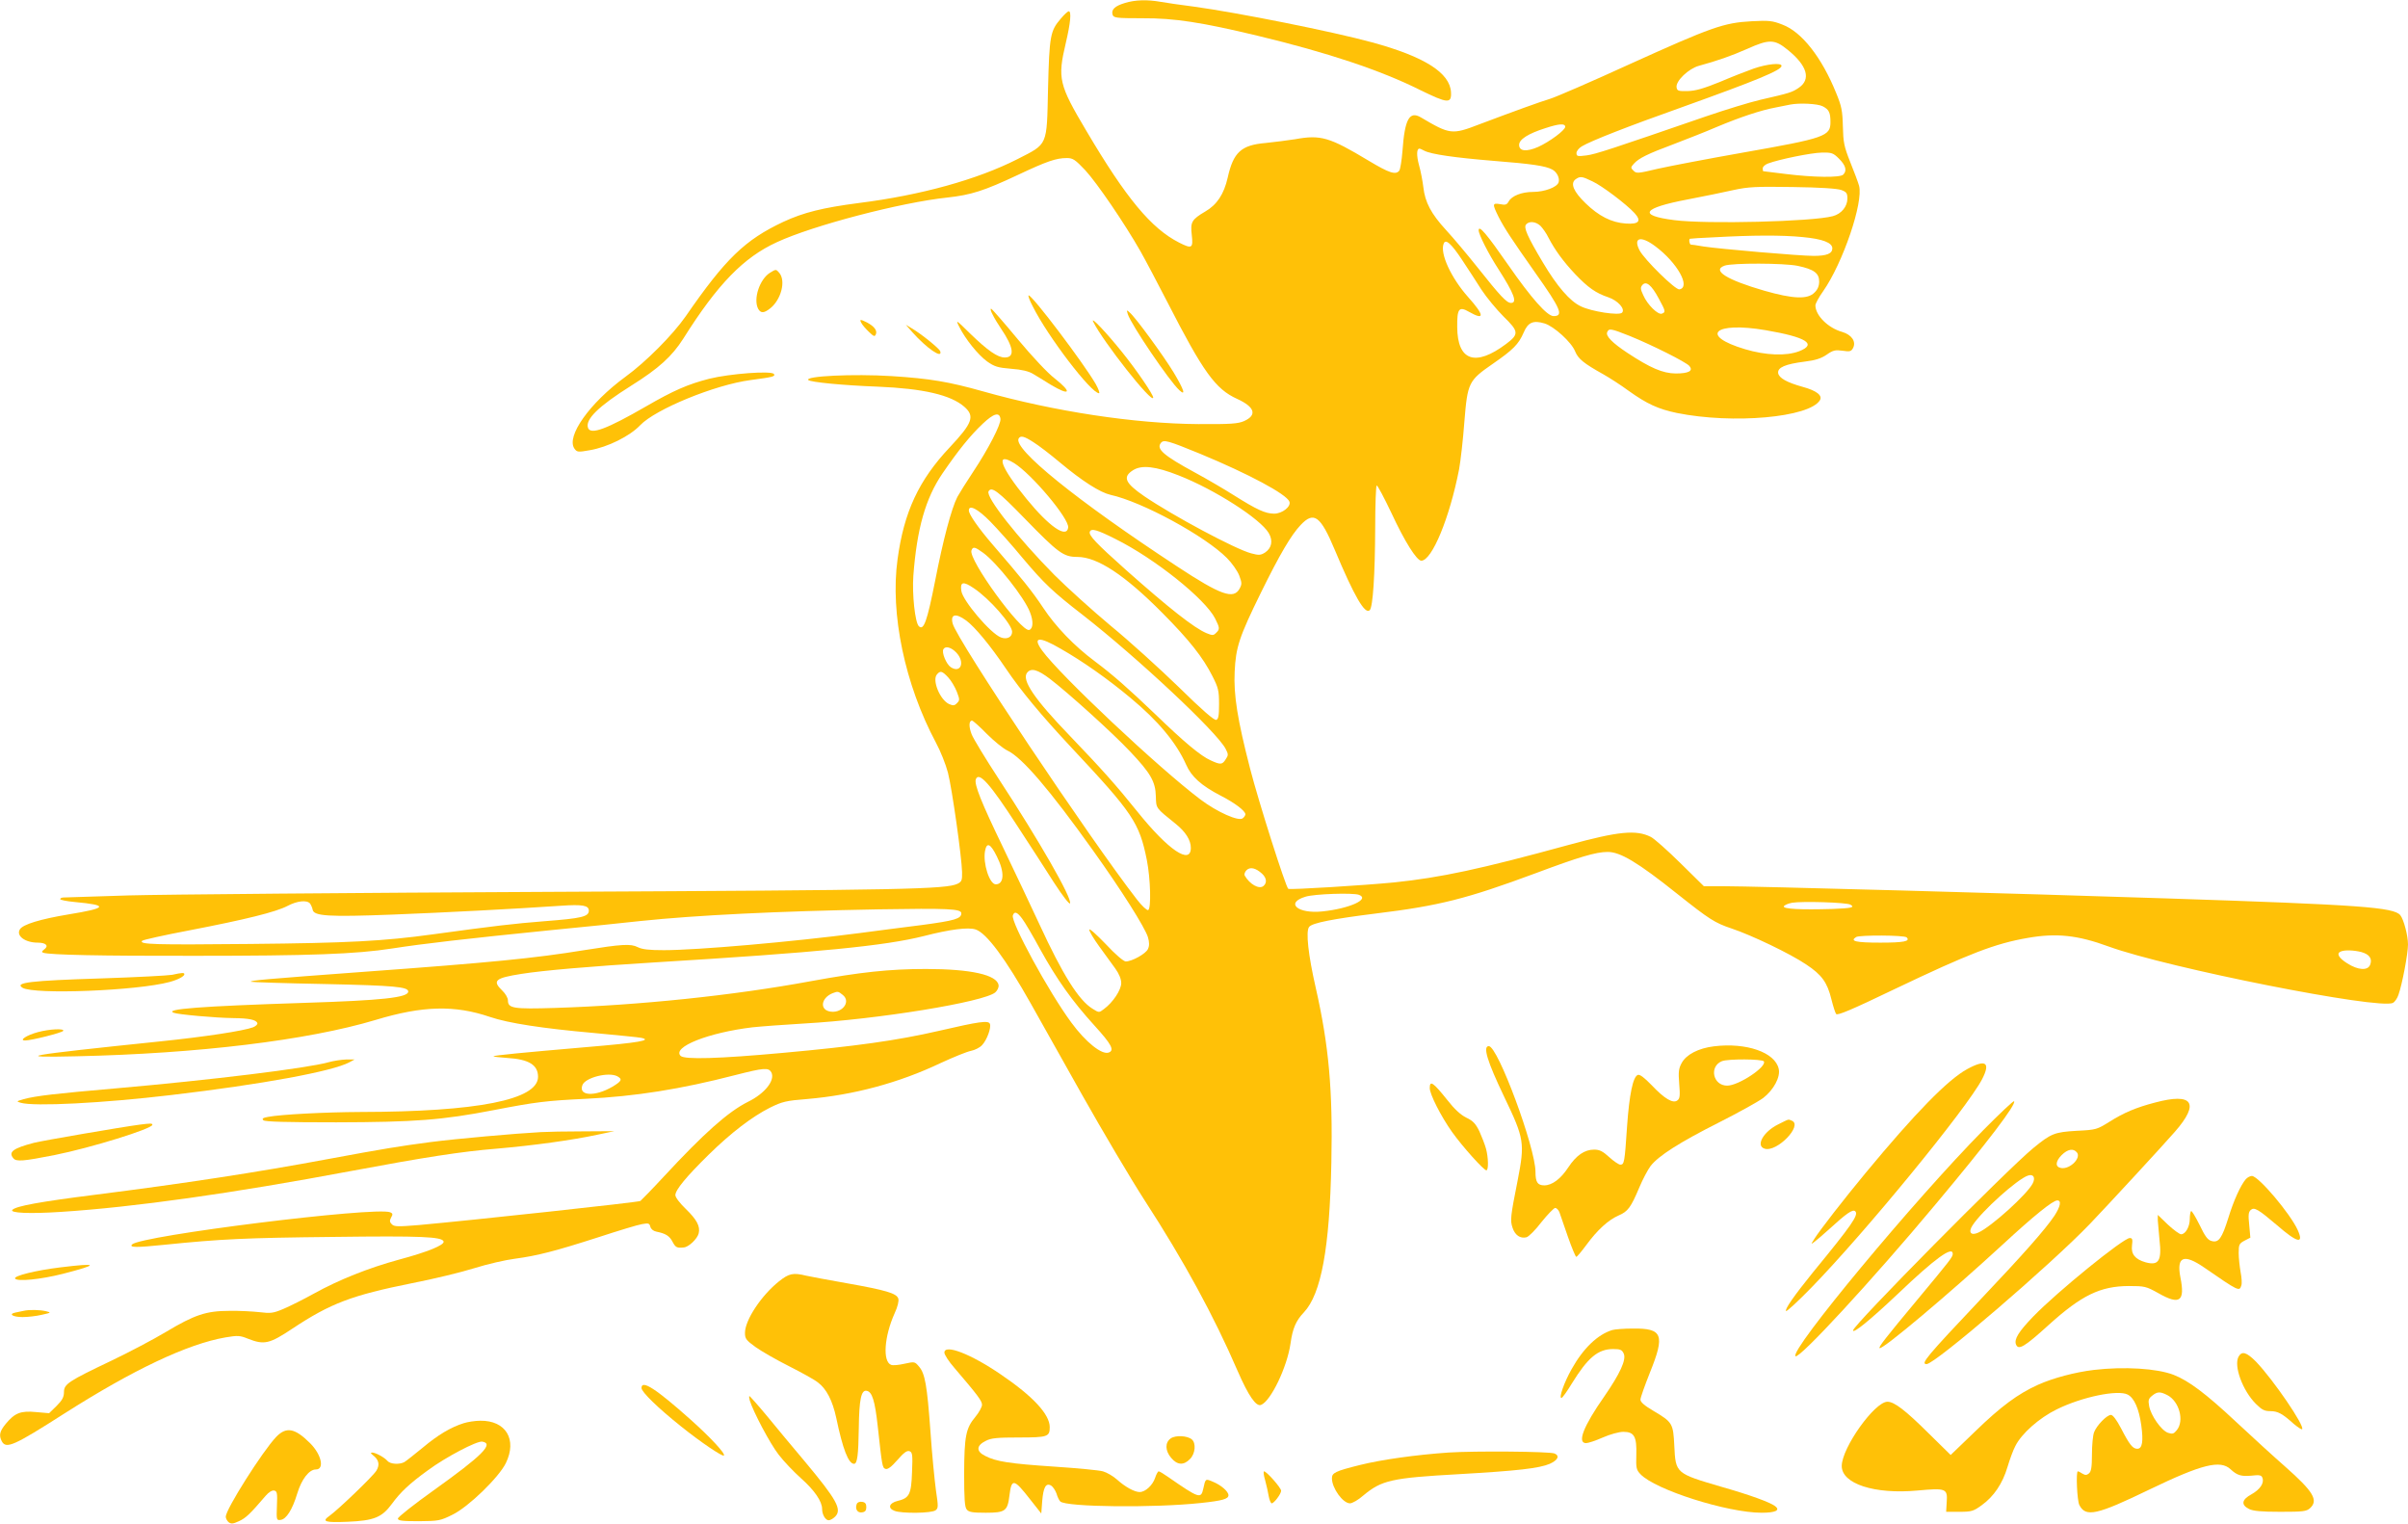 <?xml version="1.0" standalone="no"?>
<!DOCTYPE svg PUBLIC "-//W3C//DTD SVG 20010904//EN"
 "http://www.w3.org/TR/2001/REC-SVG-20010904/DTD/svg10.dtd">
<svg version="1.0" xmlns="http://www.w3.org/2000/svg"
 width="1280pt" height="810pt" viewBox="0 0 1280 810"
 preserveAspectRatio="xMidYMid meet">
<g transform="translate(0,810) scale(0.1,-0.1)"
fill="#ffc107" stroke="none">
<path d="M5979 8084 c-53 -16 -73 -35 -65 -62 6 -17 18 -19 159 -19 170 1 316
-22 612 -93 370 -89 653 -183 863 -288 147 -72 168 -74 165 -13 -5 104 -141
190 -420 266 -208 57 -714 158 -948 190 -66 8 -144 20 -174 25 -73 13 -137 11
-192 -6z"/>
<path d="M5638 8000 c-55 -64 -60 -90 -67 -370 -7 -310 1 -292 -163 -376 -213
-108 -510 -191 -843 -233 -192 -25 -293 -50 -401 -100 -204 -96 -307 -195
-519 -502 -69 -99 -212 -243 -321 -322 -190 -139 -317 -318 -270 -382 13 -18
19 -19 80 -8 96 16 214 75 269 133 81 85 397 215 587 240 119 16 132 19 124
32 -12 19 -235 2 -344 -25 -113 -29 -189 -62 -336 -147 -208 -120 -293 -152
-308 -115 -17 45 54 115 229 225 147 92 217 156 277 250 183 291 321 432 498
513 192 89 659 211 905 237 128 14 196 36 375 120 155 73 204 90 261 90 32 0
44 -8 98 -65 62 -67 210 -284 293 -430 25 -44 89 -165 143 -270 191 -373 256
-463 371 -515 94 -43 108 -86 37 -118 -32 -14 -70 -17 -243 -16 -337 2 -766
67 -1145 174 -181 51 -281 68 -484 81 -206 13 -467 0 -444 -21 11 -11 181 -28
368 -35 243 -10 389 -44 461 -107 57 -50 44 -86 -78 -216 -164 -174 -243 -343
-277 -595 -40 -289 39 -665 204 -974 24 -44 53 -117 64 -160 22 -86 73 -447
75 -528 1 -44 -2 -51 -24 -62 -62 -29 -275 -34 -2160 -43 -1053 -5 -2063 -14
-2245 -19 -181 -6 -338 -11 -347 -11 -10 0 -18 -4 -18 -9 0 -4 34 -11 77 -15
182 -17 175 -32 -33 -66 -150 -25 -242 -53 -258 -79 -22 -34 27 -71 94 -71 45
0 61 -17 35 -36 -14 -11 -15 -14 -4 -18 36 -11 300 -17 804 -16 612 0 858 9
1050 39 167 26 394 52 830 96 193 19 413 41 490 50 297 31 725 52 1265 62 370
6 440 3 440 -21 0 -29 -36 -39 -207 -62 -98 -12 -248 -32 -333 -43 -360 -47
-864 -91 -1041 -91 -78 0 -115 4 -139 16 -37 19 -84 16 -285 -16 -263 -43
-499 -66 -1170 -115 -528 -39 -608 -46 -601 -53 3 -2 180 -8 393 -12 371 -8
443 -15 443 -40 0 -32 -139 -47 -550 -60 -556 -18 -750 -33 -696 -53 24 -9
222 -27 316 -28 85 -1 122 -9 128 -27 2 -6 -8 -16 -23 -22 -51 -19 -252 -50
-495 -75 -723 -75 -791 -87 -445 -79 647 14 1230 85 1591 193 251 76 421 80
609 16 97 -33 279 -61 550 -85 127 -12 241 -23 254 -26 60 -13 -15 -26 -289
-49 -349 -30 -492 -44 -497 -49 -2 -2 32 -6 75 -9 113 -7 162 -37 162 -100 0
-122 -321 -186 -945 -187 -189 -1 -421 -13 -490 -26 -27 -5 -34 -9 -25 -18 8
-8 122 -11 388 -11 416 1 564 12 837 65 223 43 279 50 489 60 264 13 504 51
794 126 153 39 177 41 192 15 22 -42 -34 -113 -124 -157 -106 -53 -235 -168
-449 -399 -61 -66 -117 -123 -123 -128 -12 -7 -890 -102 -1178 -128 -110 -9
-130 -9 -143 4 -12 12 -13 19 -4 36 10 17 9 22 -5 28 -81 31 -1325 -124 -1372
-171 -16 -17 23 -17 170 -2 304 31 433 37 903 42 464 6 574 1 583 -24 6 -19
-85 -56 -238 -97 -161 -44 -317 -106 -451 -180 -54 -30 -126 -66 -161 -81 -56
-24 -70 -25 -128 -18 -36 4 -108 8 -160 7 -124 0 -186 -21 -338 -112 -65 -39
-194 -107 -288 -152 -231 -110 -254 -125 -254 -168 0 -26 -9 -43 -39 -73 l-40
-39 -69 6 c-81 8 -113 -4 -161 -62 -33 -40 -38 -62 -21 -94 23 -41 64 -23 330
147 369 235 657 371 859 406 65 11 77 10 119 -7 86 -34 114 -28 237 54 202
134 316 177 635 241 113 22 262 58 332 80 70 22 167 44 215 50 119 16 213 40
443 114 107 35 212 67 233 70 34 6 39 5 44 -14 3 -12 16 -23 32 -26 50 -10 70
-23 86 -54 16 -30 23 -34 60 -30 26 2 72 46 79 75 9 37 -10 73 -69 130 -31 30
-55 61 -55 73 0 28 59 99 176 214 120 118 232 203 327 251 65 32 85 37 199 46
244 21 485 85 708 191 69 32 141 61 162 65 20 4 46 17 58 30 26 27 50 93 42
113 -7 20 -56 13 -272 -37 -221 -51 -444 -82 -830 -117 -340 -31 -521 -36
-542 -16 -47 47 148 124 382 152 47 5 169 14 271 20 395 22 963 115 1020 166
11 10 19 27 17 38 -8 55 -148 86 -386 86 -195 0 -350 -17 -613 -65 -411 -76
-913 -128 -1359 -142 -222 -7 -250 -2 -250 40 0 13 -13 36 -30 52 -55 53 -38
67 102 89 113 18 365 40 708 61 871 53 1225 88 1431 140 140 36 236 48 275 35
58 -19 159 -155 294 -395 40 -71 163 -289 272 -484 110 -195 259 -447 332
-560 209 -322 369 -616 495 -908 58 -133 98 -190 124 -180 52 20 139 201 157
327 11 80 29 121 71 165 92 98 137 341 146 796 8 384 -13 621 -83 929 -40 175
-54 301 -35 324 18 21 124 42 356 71 335 41 482 78 848 214 230 86 320 113
382 113 67 1 162 -56 371 -223 170 -135 199 -154 289 -184 107 -36 310 -133
396 -191 83 -55 112 -95 134 -185 9 -36 20 -71 25 -78 6 -10 80 21 311 132
398 190 534 242 707 272 153 27 266 15 432 -46 311 -113 1440 -337 1510 -299
10 5 23 24 29 42 20 55 51 220 51 268 0 48 -23 134 -41 156 -35 42 -209 55
-1239 89 -783 26 -2198 65 -2364 65 l-99 0 -126 124 c-69 68 -139 130 -156
138 -78 39 -171 30 -438 -43 -471 -129 -678 -173 -927 -199 -154 -15 -552 -40
-562 -34 -13 8 -157 460 -203 639 -67 260 -88 390 -82 515 6 130 24 185 140
421 101 205 160 305 211 359 70 74 105 49 181 -132 104 -248 161 -346 186
-321 17 17 28 190 29 436 0 125 4 227 8 227 5 0 40 -66 78 -146 71 -153 135
-254 159 -254 57 0 151 229 201 486 8 44 21 157 28 252 17 209 22 219 152 309
107 74 136 103 163 165 23 55 51 67 111 49 50 -15 144 -100 163 -149 16 -39
45 -63 149 -121 32 -18 93 -57 135 -88 98 -70 157 -97 257 -118 298 -60 704
-24 760 68 15 25 -18 51 -92 71 -83 23 -126 47 -130 73 -4 30 38 48 141 61 57
7 88 17 117 37 34 24 46 26 84 21 39 -6 46 -4 56 14 18 34 -7 71 -58 86 -75
21 -142 88 -142 141 0 9 18 43 41 75 105 150 215 473 191 561 -5 18 -26 74
-47 126 -33 83 -37 105 -39 190 -2 82 -7 107 -35 175 -77 191 -184 327 -286
365 -53 21 -72 23 -165 18 -147 -8 -212 -31 -645 -227 -203 -93 -395 -176
-425 -185 -56 -17 -194 -67 -377 -136 -145 -56 -156 -54 -310 37 -61 36 -86
-9 -98 -178 -4 -51 -12 -99 -17 -105 -19 -24 -53 -13 -163 53 -208 125 -254
139 -391 114 -38 -6 -109 -15 -157 -20 -129 -11 -171 -49 -201 -184 -20 -88
-57 -144 -119 -180 -73 -43 -80 -56 -72 -125 8 -71 1 -75 -68 -40 -147 75
-280 234 -492 593 -147 247 -154 279 -110 466 26 110 31 170 16 170 -5 0 -25
-18 -43 -40z m3865 -165 c104 -84 125 -157 58 -202 -36 -24 -45 -27 -206 -64
-55 -13 -183 -52 -285 -87 -505 -174 -589 -202 -637 -208 -48 -6 -53 -5 -53
13 0 10 13 26 28 35 50 30 245 106 532 208 399 143 530 197 530 220 0 18 -77
10 -147 -14 -37 -13 -119 -45 -182 -72 -87 -35 -128 -47 -170 -48 -50 -1 -56
1 -59 20 -5 34 64 99 118 114 99 27 173 53 257 90 118 53 146 52 216 -5z m186
-300 c33 -17 41 -33 41 -84 0 -75 -28 -85 -465 -162 -187 -33 -391 -72 -453
-86 -105 -25 -114 -26 -129 -10 -16 15 -15 18 3 38 26 28 71 51 211 103 65 25
168 65 228 91 124 52 234 89 315 104 30 6 64 13 75 15 50 10 148 5 174 -9z
m-1369 -109 c0 -18 -84 -80 -144 -107 -62 -27 -101 -23 -101 11 0 29 48 60
140 89 73 24 105 26 105 7z m-749 -127 c36 -19 162 -37 369 -54 204 -16 276
-27 311 -46 25 -13 41 -46 34 -68 -8 -26 -75 -51 -136 -51 -60 0 -113 -21
-129 -50 -10 -18 -17 -21 -46 -15 -42 7 -42 1 -8 -68 32 -62 69 -118 195 -297
136 -192 152 -230 97 -230 -34 0 -118 95 -241 272 -114 164 -157 215 -157 184
0 -22 52 -125 106 -208 82 -128 101 -178 66 -178 -23 0 -56 35 -179 190 -55
69 -129 157 -166 197 -80 87 -112 148 -121 228 -4 33 -14 86 -23 117 -14 52
-13 88 2 88 4 0 15 -5 26 -11z m2205 -43 c35 -35 43 -63 22 -84 -17 -17 -157
-15 -303 3 -66 8 -121 15 -122 15 -2 0 -3 7 -3 15 0 9 12 20 28 26 58 22 230
57 286 58 53 1 61 -2 92 -33z m-1311 -120 c50 -23 180 -121 224 -169 38 -42
23 -60 -47 -55 -76 5 -144 40 -214 108 -64 62 -82 105 -53 127 25 17 32 17 90
-11z m1323 -46 c27 -10 32 -17 32 -45 0 -43 -32 -82 -78 -94 -108 -29 -670
-43 -842 -21 -196 25 -171 64 71 110 85 16 195 39 244 50 79 17 118 19 315 16
146 -2 236 -8 258 -16z m-1600 -190 c12 -12 32 -40 43 -63 35 -67 79 -127 143
-195 67 -70 109 -100 175 -122 51 -17 92 -63 73 -82 -16 -16 -162 6 -219 34
-58 27 -126 106 -201 232 -83 139 -104 187 -90 203 16 19 51 16 76 -7z m1394
-60 c107 -10 158 -30 158 -60 0 -28 -30 -40 -99 -40 -74 0 -502 37 -586 50
-33 6 -63 10 -67 10 -7 0 -12 28 -5 31 1 1 61 5 132 8 197 11 359 12 467 1z
m-783 -49 c117 -87 190 -218 128 -229 -21 -4 -187 159 -212 208 -35 68 7 79
84 21z m-1026 -74 c30 -45 76 -116 102 -157 27 -41 80 -105 118 -143 81 -79
82 -93 13 -145 -164 -123 -259 -90 -260 90 -1 98 9 112 64 80 83 -47 81 -18
-5 78 -91 102 -152 233 -131 285 10 28 41 0 99 -88z m1783 -30 c86 -18 114
-39 114 -83 0 -24 -8 -43 -25 -59 -36 -37 -113 -34 -267 10 -200 58 -280 108
-211 133 41 15 317 14 389 -1z m-739 -173 c37 -68 38 -73 17 -81 -20 -8 -77
47 -99 98 -15 32 -16 41 -5 54 20 24 49 0 87 -71z m569 -169 c216 -37 275 -74
177 -112 -69 -26 -176 -22 -287 11 -245 73 -164 148 110 101z m-722 -31 c118
-48 298 -138 316 -159 22 -26 -3 -40 -73 -40 -69 1 -134 29 -257 110 -80 53
-115 89 -107 109 9 22 18 21 121 -20z m-3346 -440 c4 -28 -65 -161 -144 -280
-36 -54 -74 -115 -85 -135 -32 -63 -76 -229 -118 -445 -43 -217 -61 -268 -87
-242 -20 20 -36 169 -29 268 19 251 65 412 155 544 83 121 147 201 214 264 58
55 89 64 94 26z m175 -124 c26 -16 89 -64 140 -107 121 -101 214 -160 270
-173 169 -37 503 -219 619 -336 26 -26 55 -67 65 -92 15 -40 15 -47 2 -71 -32
-58 -100 -34 -331 118 -535 351 -876 627 -843 681 10 16 29 12 78 -20z m887
-62 c258 -107 458 -214 474 -254 10 -26 -38 -64 -81 -64 -47 0 -92 21 -213 97
-52 33 -146 88 -209 122 -167 91 -206 125 -180 157 15 19 38 12 209 -58z
m-990 -49 c93 -57 295 -297 288 -343 -8 -59 -100 4 -221 152 -140 171 -169
253 -67 191z m876 -66 c191 -75 433 -230 478 -306 24 -41 16 -80 -20 -104 -23
-14 -32 -15 -73 -4 -84 22 -418 201 -569 304 -102 70 -116 102 -59 138 46 29
119 21 243 -28z m-821 -227 c181 -186 208 -206 282 -206 106 0 252 -96 453
-299 141 -142 214 -234 265 -335 31 -61 35 -77 35 -148 0 -61 -3 -80 -15 -84
-10 -4 -75 52 -199 174 -101 98 -264 246 -363 327 -98 82 -232 203 -298 269
-195 197 -368 417 -350 445 16 27 50 1 190 -143z m-181 -18 c39 -40 117 -127
172 -194 114 -135 160 -179 319 -302 291 -227 714 -623 760 -712 15 -29 15
-34 0 -56 -18 -29 -28 -29 -80 -5 -52 23 -140 96 -295 246 -141 135 -225 209
-320 280 -110 82 -209 185 -275 285 -60 90 -111 153 -268 335 -75 87 -127 161
-127 182 0 33 47 9 114 -59z m666 -93 c209 -104 476 -318 529 -422 25 -50 26
-57 5 -77 -14 -14 -19 -14 -51 -1 -66 28 -197 131 -428 336 -159 142 -199 184
-192 203 8 19 38 11 137 -39z m-704 -73 c73 -53 220 -239 249 -316 19 -48 17
-87 -4 -94 -42 -14 -326 376 -307 423 8 21 18 19 62 -13z m-50 -188 c84 -56
204 -193 204 -232 0 -28 -27 -42 -59 -30 -55 20 -205 197 -211 248 -7 48 10
52 66 14z m-40 -172 c46 -34 127 -131 212 -257 79 -117 188 -248 348 -419 326
-348 360 -398 400 -596 20 -101 24 -261 7 -267 -7 -2 -34 23 -60 57 -248 319
-958 1381 -979 1466 -13 50 16 57 72 16z m504 -151 c114 -65 247 -158 369
-260 146 -121 244 -238 296 -355 28 -64 80 -111 184 -165 76 -39 131 -81 131
-99 0 -5 -6 -15 -14 -21 -22 -18 -136 33 -225 100 -223 168 -747 661 -841 791
-54 74 -18 78 100 9z m-557 -19 c48 -50 25 -113 -29 -78 -24 16 -50 79 -39 96
11 18 41 10 68 -18z m498 -140 c97 -74 334 -288 426 -386 109 -115 135 -160
137 -238 2 -66 -2 -60 106 -147 52 -42 80 -86 80 -127 0 -93 -120 -12 -283
191 -115 143 -192 229 -358 402 -192 199 -260 300 -229 338 21 26 55 17 121
-33z m-541 8 c16 -17 36 -51 46 -76 16 -42 16 -46 1 -61 -13 -14 -21 -14 -42
-5 -48 22 -91 126 -65 157 18 22 28 19 60 -15z m205 -300 c38 -38 87 -78 110
-89 78 -37 223 -206 455 -531 151 -211 276 -409 292 -461 8 -28 8 -46 0 -63
-11 -25 -85 -66 -118 -66 -11 0 -55 37 -106 92 -49 51 -88 86 -88 77 0 -9 24
-49 53 -89 28 -39 67 -92 85 -117 21 -29 32 -57 32 -78 0 -36 -44 -103 -92
-138 -26 -20 -26 -20 -61 2 -73 45 -158 180 -282 449 -43 92 -130 277 -195
412 -114 236 -152 331 -143 358 16 44 77 -25 221 -248 63 -96 150 -231 194
-300 47 -72 83 -119 86 -111 10 29 -164 333 -379 661 -70 107 -135 214 -144
237 -16 41 -15 73 2 73 5 0 40 -31 78 -70z m54 -652 c42 -83 39 -148 -6 -148
-33 0 -69 112 -57 177 9 49 29 40 63 -29z m1409 -91 c25 -23 28 -49 8 -66 -23
-19 -73 9 -100 56 -3 6 1 19 10 28 19 19 49 12 82 -18z m516 -113 c60 -23 -51
-73 -194 -88 -132 -14 -200 45 -91 78 46 15 254 22 285 10z m-5576 -46 c5 -7
12 -22 14 -33 6 -34 84 -39 423 -26 282 11 645 30 896 47 115 8 149 2 149 -26
0 -32 -39 -41 -235 -56 -163 -13 -259 -24 -595 -70 -261 -36 -451 -46 -972
-51 -505 -5 -592 -3 -572 17 5 5 117 30 249 55 301 58 462 98 523 130 51 27
103 33 120 13z m8188 -6 c26 -15 6 -19 -96 -23 -173 -5 -262 0 -258 14 3 6 22
15 44 19 53 9 289 2 310 -10z m-4403 -74 c14 -18 57 -91 96 -163 89 -161 169
-274 289 -406 91 -100 107 -131 76 -143 -36 -14 -122 54 -199 159 -120 162
-324 537 -311 570 8 23 23 18 49 -17z m4702 -100 c21 -21 -15 -28 -140 -28
-131 0 -164 8 -128 30 19 11 256 10 268 -2z m2417 -78 c43 -12 59 -35 47 -67
-12 -33 -64 -30 -122 7 -46 29 -59 53 -34 63 21 9 70 7 109 -3z m-8072 -228
c47 -38 -8 -103 -73 -87 -51 13 -40 72 18 96 29 11 30 11 55 -9z m-1199 -432
c29 -16 24 -26 -26 -56 -93 -54 -182 -49 -159 9 15 40 138 71 185 47z"/>
<path d="M4094 6651 c-56 -34 -91 -140 -64 -192 14 -25 31 -24 64 2 58 46 84
145 49 188 -18 21 -18 21 -49 2z"/>
<path d="M5490 6471 c80 -160 310 -461 352 -461 5 0 -2 21 -17 48 -64 111
-337 472 -357 472 -5 0 5 -27 22 -59z"/>
<path d="M5276 6429 c9 -19 29 -52 44 -74 69 -101 76 -155 21 -155 -38 0 -90
36 -185 128 -73 72 -77 75 -58 37 33 -67 101 -151 149 -186 40 -28 57 -33 128
-39 56 -4 93 -13 116 -27 19 -11 61 -37 93 -57 105 -63 118 -43 22 33 -37 28
-121 118 -196 208 -72 87 -136 160 -141 162 -6 2 -3 -12 7 -30z"/>
<path d="M5995 6430 c18 -56 222 -357 274 -404 36 -33 25 2 -30 94 -54 89
-205 296 -235 320 -15 14 -16 13 -9 -10z"/>
<path d="M5811 6390 c51 -104 317 -442 319 -403 0 16 -86 143 -165 241 -86
107 -170 195 -154 162z"/>
<path d="M4579 6383 c5 -10 23 -31 40 -47 26 -25 31 -27 37 -12 8 20 -10 42
-47 62 -36 18 -42 18 -30 -3z"/>
<path d="M4850 6334 c75 -84 161 -144 148 -101 -5 15 -103 94 -150 121 l-33
20 35 -40z"/>
<path d="M915 2919 c-22 -4 -191 -13 -375 -19 -379 -12 -465 -22 -420 -50 61
-37 609 -16 782 31 44 12 78 30 78 41 0 9 -11 9 -65 -3z"/>
<path d="M200 2614 c-59 -16 -101 -44 -66 -44 32 0 196 41 202 51 8 14 -74 10
-136 -7z"/>
<path d="M9111 2539 c-83 -10 -148 -44 -172 -89 -16 -29 -18 -48 -13 -110 5
-61 4 -78 -9 -88 -23 -19 -68 7 -138 81 -38 39 -62 58 -73 54 -26 -10 -45
-104 -57 -271 -13 -195 -15 -206 -36 -206 -8 0 -35 18 -59 40 -34 31 -51 40
-80 40 -51 0 -95 -30 -138 -95 -40 -61 -86 -95 -127 -95 -36 0 -47 17 -47 72
0 128 -200 668 -248 668 -33 0 -9 -80 82 -270 107 -223 110 -244 71 -445 -38
-191 -40 -211 -27 -250 13 -40 41 -59 74 -51 12 3 48 39 80 81 33 41 66 75 73
75 7 0 17 -10 22 -22 4 -13 25 -71 45 -130 21 -60 41 -108 45 -108 4 0 28 29
54 64 58 79 116 132 171 156 49 21 65 42 110 149 18 43 45 94 60 114 42 54
153 125 361 230 105 53 211 112 237 131 56 43 93 112 83 155 -19 88 -172 141
-344 120z m265 -80 c17 -28 -134 -129 -195 -129 -76 0 -97 102 -28 130 32 13
214 12 223 -1z"/>
<path d="M1745 2454 c-116 -32 -621 -94 -1135 -139 -311 -27 -419 -39 -485
-57 -38 -11 -39 -12 -15 -19 70 -21 438 -2 800 41 484 57 858 126 947 174 l28
15 -45 0 c-25 -1 -67 -7 -95 -15z"/>
<path d="M10457 2418 c-103 -56 -276 -233 -541 -553 -115 -139 -241 -301 -272
-350 -19 -30 -19 -30 1 -15 11 8 46 38 78 67 93 85 126 108 139 95 19 -19 -18
-72 -228 -328 -97 -120 -148 -193 -140 -202 4 -3 64 52 134 124 285 292 827
953 908 1108 46 89 20 108 -79 54z"/>
<path d="M7600 2317 c0 -33 60 -151 119 -234 55 -77 168 -203 182 -203 12 0
11 67 -2 115 -6 22 -22 63 -35 92 -20 41 -34 56 -70 73 -30 15 -63 45 -101 94
-75 94 -93 106 -93 63z"/>
<path d="M11455 2240 c-100 -26 -166 -54 -242 -102 -66 -41 -70 -43 -173 -48
-119 -7 -137 -14 -232 -92 -140 -115 -958 -942 -958 -969 0 -19 92 56 239 195
196 187 291 256 291 212 0 -17 -13 -33 -190 -246 -165 -198 -205 -249 -199
-255 13 -12 374 292 654 550 167 154 267 235 291 235 23 0 16 -33 -15 -81 -50
-74 -159 -198 -394 -446 -287 -304 -320 -343 -286 -343 45 0 661 529 869 746
91 95 394 423 451 489 134 153 95 209 -106 155z m-415 -265 c24 -29 -36 -90
-83 -83 -33 5 -32 34 1 68 33 33 63 38 82 15z m-235 -165 c-30 -58 -220 -230
-289 -261 -39 -18 -55 1 -31 38 49 76 239 247 295 265 29 10 41 -11 25 -42z"/>
<path d="M10542 2093 c-367 -372 -1029 -1169 -998 -1201 18 -18 408 404 742
804 280 334 434 537 420 551 -3 4 -77 -66 -164 -154z"/>
<path d="M9452 2124 c-79 -39 -121 -114 -72 -129 65 -21 206 125 144 149 -20
8 -12 10 -72 -20z"/>
<path d="M745 2123 c-93 -12 -518 -85 -565 -97 -111 -29 -137 -49 -109 -82 15
-19 52 -16 219 17 195 39 520 140 520 161 0 8 -10 8 -65 1z"/>
<path d="M2875 2083 c-132 -7 -448 -35 -587 -53 -166 -22 -247 -35 -543 -90
-380 -71 -766 -130 -1240 -190 -293 -37 -419 -60 -439 -80 -17 -17 91 -22 258
-11 388 25 907 98 1541 217 390 73 589 104 775 119 196 17 400 45 535 74 l90
19 -165 -1 c-91 0 -192 -2 -225 -4z"/>
<path d="M11938 1833 c-27 -31 -65 -114 -93 -206 -34 -108 -51 -133 -88 -123
-21 5 -35 23 -65 86 -22 44 -42 77 -45 73 -4 -3 -7 -23 -7 -42 0 -41 -23 -81
-46 -81 -8 0 -40 23 -70 51 l-54 52 0 -29 c1 -16 5 -62 9 -103 13 -112 -4
-139 -74 -120 -56 16 -78 44 -72 90 4 32 2 39 -12 39 -34 0 -384 -284 -513
-417 -78 -81 -102 -120 -92 -148 13 -33 44 -15 175 104 174 157 273 205 424
206 86 0 93 -2 158 -38 114 -65 143 -44 117 85 -21 110 18 126 127 51 184
-127 187 -128 197 -95 4 10 2 42 -4 72 -5 29 -10 75 -10 101 0 44 3 50 31 65
l31 16 -6 67 c-6 55 -4 70 9 81 18 15 39 3 139 -82 108 -94 144 -102 110 -26
-39 87 -209 288 -244 288 -9 0 -24 -8 -32 -17z"/>
<path d="M320 1364 c-131 -16 -247 -45 -240 -59 9 -18 137 -5 255 25 194 50
190 59 -15 34z"/>
<path d="M4141 1290 c-94 -75 -181 -206 -181 -274 0 -31 6 -39 57 -76 31 -22
111 -68 177 -101 67 -34 136 -72 153 -86 46 -34 78 -96 98 -188 35 -168 65
-245 95 -245 17 0 23 47 25 190 2 154 13 204 42 198 29 -5 44 -53 59 -191 23
-210 24 -218 41 -224 11 -4 31 10 63 47 35 40 51 52 65 47 15 -6 17 -19 13
-111 -4 -118 -14 -138 -76 -153 -46 -11 -55 -39 -17 -53 38 -15 198 -13 218 3
15 11 15 20 2 107 -7 52 -21 192 -29 311 -18 248 -29 309 -61 346 -22 26 -23
27 -77 15 -30 -7 -62 -10 -71 -6 -46 17 -37 150 18 273 17 36 24 67 20 79 -8
28 -66 45 -275 82 -96 17 -193 35 -215 40 -69 17 -91 12 -144 -30z"/>
<path d="M125 1133 c-11 -2 -30 -6 -43 -9 -39 -8 -14 -24 38 -24 27 0 73 5
102 12 50 11 51 12 23 19 -34 8 -90 9 -120 2z"/>
<path d="M8570 1031 c-78 -24 -154 -97 -216 -208 -39 -69 -69 -153 -54 -153 5
0 30 35 56 78 84 136 138 182 219 182 38 0 47 -4 56 -24 15 -32 -19 -106 -104
-229 -110 -157 -145 -247 -96 -247 11 0 51 13 89 30 39 17 86 30 109 30 58 0
72 -25 69 -123 -2 -69 0 -79 22 -102 78 -83 463 -205 644 -205 74 0 101 13 72
35 -28 21 -132 59 -286 103 -242 71 -243 71 -250 217 -6 120 -9 126 -112 187
-46 27 -68 46 -68 59 0 11 23 75 50 143 82 203 68 237 -92 235 -46 0 -94 -4
-108 -8z"/>
<path d="M5020 911 c0 -11 24 -48 53 -81 125 -146 147 -176 147 -196 0 -12
-16 -41 -35 -64 -51 -61 -59 -102 -60 -301 0 -135 3 -180 14 -192 11 -14 32
-17 101 -17 104 0 116 9 126 93 11 91 24 88 109 -21 l60 -76 5 66 c6 74 20 99
48 82 9 -6 22 -25 28 -42 5 -18 14 -36 20 -42 30 -30 501 -35 749 -8 112 12
145 21 145 41 0 20 -39 54 -83 72 -40 17 -39 17 -51 -38 -12 -54 -22 -51 -185
62 -24 17 -47 31 -52 31 -4 0 -13 -16 -19 -35 -13 -39 -52 -75 -82 -75 -27 0
-77 27 -120 66 -20 18 -54 38 -75 44 -21 6 -137 17 -258 25 -240 16 -310 27
-368 57 -49 24 -48 55 3 80 28 15 62 18 176 18 153 0 164 4 164 55 0 68 -89
164 -260 280 -161 110 -300 163 -300 116z"/>
<path d="M11899 889 c-26 -49 22 -180 92 -250 32 -32 46 -39 77 -39 40 0 64
-13 125 -68 22 -18 41 -31 44 -28 16 16 -153 263 -245 359 -51 51 -75 58 -93
26z"/>
<path d="M11130 819 c-100 -12 -217 -43 -297 -79 -106 -48 -196 -114 -333
-247 l-131 -126 -117 115 c-125 124 -183 168 -219 168 -68 0 -242 -244 -243
-341 -1 -95 174 -152 402 -131 152 14 161 11 156 -61 l-3 -52 70 0 c65 0 75 3
119 35 64 46 111 115 137 203 12 40 30 90 42 112 33 66 127 149 219 194 135
67 326 106 378 79 35 -18 60 -76 72 -162 12 -86 6 -126 -21 -126 -24 0 -41 21
-86 108 -24 46 -44 72 -54 72 -22 0 -77 -57 -90 -93 -6 -16 -11 -68 -11 -116
0 -69 -4 -92 -16 -102 -12 -10 -20 -10 -35 -1 -10 7 -21 12 -24 12 -11 0 -4
-156 8 -179 34 -66 91 -54 374 83 278 134 375 158 430 107 34 -32 57 -39 110
-34 43 5 54 3 59 -11 11 -28 -12 -62 -58 -88 -52 -28 -57 -56 -13 -78 22 -11
65 -15 166 -15 121 0 139 2 158 19 46 42 19 88 -134 223 -55 48 -172 155 -260
237 -158 148 -251 218 -331 249 -88 34 -262 45 -424 26z m391 -134 c63 -33 91
-136 50 -186 -16 -20 -23 -22 -47 -14 -35 12 -91 92 -100 142 -6 31 -3 40 16
55 27 22 42 23 81 3z"/>
<path d="M3410 723 c0 -21 86 -105 210 -204 102 -82 220 -162 228 -155 9 10
-71 96 -176 190 -185 165 -262 215 -262 169z"/>
<path d="M3985 658 c18 -60 108 -230 153 -288 27 -36 82 -93 121 -128 71 -63
111 -122 111 -162 0 -30 18 -60 35 -60 8 0 24 9 34 19 38 38 10 89 -163 296
-60 71 -149 178 -198 238 -49 59 -92 107 -94 107 -3 0 -2 -10 1 -22z"/>
<path d="M2465 536 c-70 -22 -138 -63 -219 -131 -44 -36 -87 -70 -97 -76 -27
-14 -75 -11 -90 7 -15 18 -63 44 -81 44 -9 -1 -8 -4 3 -13 33 -25 39 -51 20
-83 -17 -29 -204 -208 -249 -240 -44 -31 -26 -37 96 -32 140 6 182 23 235 95
46 63 94 108 192 179 95 70 259 156 288 152 65 -10 1 -74 -258 -259 -105 -75
-190 -142 -190 -150 0 -11 22 -14 111 -14 105 1 114 2 180 35 84 41 246 198
283 274 61 125 0 227 -136 225 -26 0 -66 -6 -88 -13z"/>
<path d="M1468 463 c-73 -77 -268 -385 -268 -424 0 -9 7 -22 15 -29 13 -10 23
-10 55 5 37 17 58 37 142 135 16 19 34 30 45 28 16 -3 18 -13 15 -82 -3 -75
-2 -77 20 -74 30 4 62 54 88 140 23 76 63 128 99 128 47 0 30 79 -30 139 -81
81 -127 90 -181 34z"/>
<path d="M6223 455 c-31 -22 -30 -66 3 -104 32 -38 66 -40 99 -6 29 28 34 85
10 105 -24 20 -87 23 -112 5z"/>
<path d="M7700 380 c-174 -12 -358 -38 -470 -66 -133 -33 -150 -42 -150 -71 0
-52 58 -133 96 -133 12 0 44 18 70 41 98 82 150 94 509 114 314 18 426 31 483
55 44 20 54 43 25 55 -28 11 -424 14 -563 5z"/>
<path d="M6725 233 c7 -27 16 -65 19 -85 4 -21 11 -38 16 -38 12 0 50 50 50
67 0 15 -77 103 -91 103 -4 0 -2 -21 6 -47z"/>
<path d="M4554 106 c-10 -26 4 -48 28 -44 17 2 23 10 23 28 0 18 -6 26 -23 28
-13 2 -25 -3 -28 -12z"/>
</g>
</svg>

